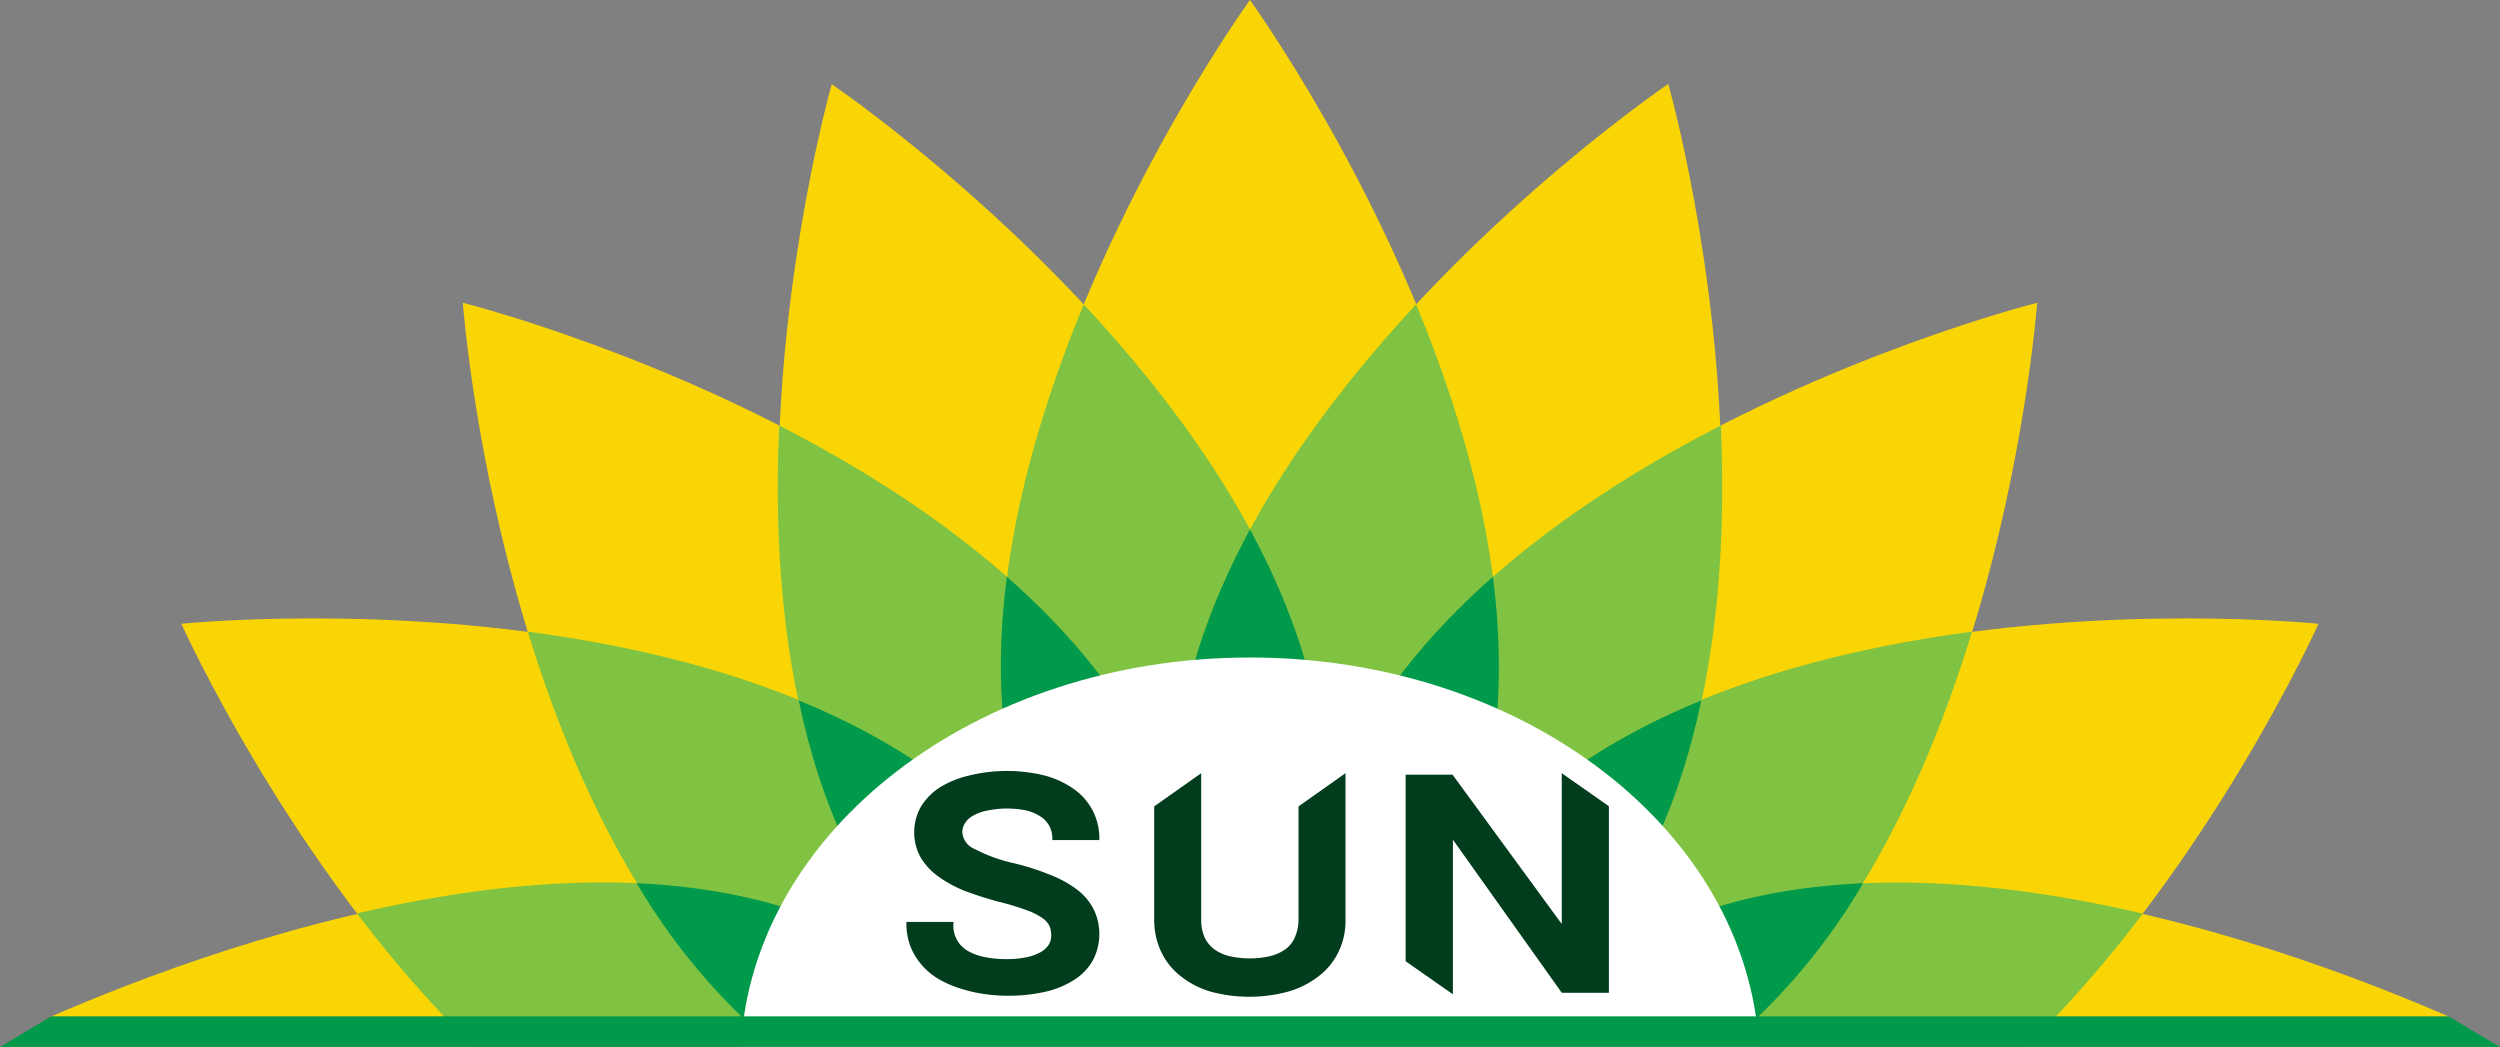 <svg xmlns="http://www.w3.org/2000/svg" viewBox="0 0 171.33 71.78"><rect x="0" y="0" width="171.33" height="71.78" fill="#808080" stroke="none"/><defs><style>.cls-1{fill:#fad506;}.cls-1,.cls-2,.cls-3,.cls-4,.cls-5{fill-rule:evenodd;}.cls-2{fill:#80c342;}.cls-3{fill:#009a4a;}.cls-4{fill:#fff;}.cls-5{fill:#013c1d;stroke:#013c1d;stroke-miterlimit:22.93;stroke-width:0.22px;}</style></defs><g id="Layer_2" data-name="Layer 2"><g id="Layer_1-2" data-name="Layer 1"><path class="cls-1" d="M105.22,71.75v-2c16.81-18,51.32-5,62.58-.09-.23,1.17,1.33,1.8,1.33,1.8s2,0,1.49.3Z"/><path class="cls-1" d="M90,71.75C121,48.83,85.66,0,85.66,0S50.35,48.83,81.35,71.75Z"/><path class="cls-1" d="M85.57,71.75C106.92,39.6,57,5.77,57,5.77S42.72,56,70.55,71.75Z"/><path class="cls-2" d="M85.56,71.75C98,53,86.25,33.71,74.27,20.86,67.6,37,63.57,58.61,81.34,71.75Z"/><path class="cls-1" d="M81.4,71.75c7.55-36.63-49.68-51-49.68-51s2.58,35.78,21.42,51Z"/><path class="cls-2" d="M81.4,71.75c4.34-21-12.68-34.73-28-42.59-.69,15.32,2,34,17.11,42.59Z"/><path class="cls-3" d="M69,39.52c-1.52,11.78.89,23.8,12.38,32.26C84.24,58,78,47.42,69,39.52Z"/><path class="cls-1" d="M76.23,71.75c-7.16-34.85-63.8-29-63.8-29s7.44,16.61,20,29Z"/><path class="cls-2" d="M76.24,71.75c-4-19.56-23.64-26.3-40.07-28.46,3.13,10.19,8.35,21.47,17,28.46Z"/><path class="cls-3" d="M76.22,71.75C73.69,59.42,65,52.18,54.74,48c2,9.64,6.63,18.57,15.8,23.77Z"/><path class="cls-1" d="M66.1,71.75v-2c-16.81-18-51.31-5-62.58-.09.23,1.17-1.32,1.8-1.32,1.8s-2,0-1.5.3Z"/><path class="cls-2" d="M66.1,71.75v-2C55.75,58.62,38.69,59.29,24.47,62.6a86.24,86.24,0,0,0,8,9.15Z"/><path class="cls-3" d="M66.1,71.75v-2c-5.89-6.33-14-8.84-22.46-9.22a43,43,0,0,0,9.51,11.23Z"/><path class="cls-1" d="M85.76,71.75c-21.36-32.15,28.57-66,28.57-66s14.27,50.21-13.56,66Z"/><path class="cls-2" d="M85.77,71.75c-12.45-18.74-.7-38,11.28-50.89C103.73,37,107.76,58.61,90,71.75Z"/><path class="cls-1" d="M89.93,71.75c-7.56-36.63,49.68-51,49.68-51s-2.58,35.78-21.43,51Z"/><path class="cls-2" d="M89.93,71.75c-4.34-21,12.68-34.73,28-42.59.69,15.32-2,34-17.1,42.59Z"/><path class="cls-3" d="M102.31,39.52c1.53,11.78-.88,23.8-12.37,32.26C87.09,58,93.36,47.42,102.31,39.52Z"/><path class="cls-1" d="M95.09,71.75c7.17-34.85,63.8-29,63.8-29s-7.44,16.61-20,29Z"/><path class="cls-2" d="M95.09,71.75c4-19.56,23.63-26.3,40.06-28.46-3.12,10.19-8.34,21.47-17,28.46Z"/><path class="cls-3" d="M95.1,71.75C97.64,59.42,106.36,52.18,116.59,48c-2,9.64-6.64,18.57-15.8,23.77Z"/><path class="cls-2" d="M105.22,71.75v-2c10.36-11.12,27.42-10.45,41.63-7.14a85,85,0,0,1-8,9.15Z"/><path class="cls-3" d="M105.22,71.75v-2c5.9-6.33,14-8.84,22.46-9.22a43,43,0,0,1-9.5,11.23Z"/><path class="cls-3" d="M85.66,71.59c8-12.18,5.81-24.59,0-35.31C79.86,47,77.66,59.41,85.66,71.59Z"/><path class="cls-4" d="M85.66,45.06c18.77,0,34.08,11.84,34.89,26.69H50.77C51.59,56.9,66.9,45.06,85.66,45.06Z"/><polygon class="cls-3" points="85.66 71.75 0 71.75 3.52 69.65 85.66 69.65 167.8 69.65 171.32 71.75 85.66 71.75"/><polygon class="cls-5" points="99.49 53.2 107.14 63.66 107.14 53.2 110.15 55.31 110.15 67.93 107.09 67.93 99.46 57.2 99.46 67.93 96.44 65.82 96.44 53.2 99.49 53.2"/><path class="cls-5" d="M79.21,55.32l3-2.12V63a3.08,3.08,0,0,0,.24,1.28,2.35,2.35,0,0,0,.69.86,3.15,3.15,0,0,0,1.08.49,6.23,6.23,0,0,0,1.42.16,6.34,6.34,0,0,0,1.44-.16,3.07,3.07,0,0,0,1.08-.49,2.06,2.06,0,0,0,.68-.86A3.08,3.08,0,0,0,89.1,63V55.32l3-2.12V63a4.73,4.73,0,0,1-.5,2.25,4.47,4.47,0,0,1-1.37,1.62,6,6,0,0,1-2.05,1,10.09,10.09,0,0,1-5.12,0,5.86,5.86,0,0,1-2-1,4.52,4.52,0,0,1-1.35-1.62A5,5,0,0,1,79.21,63Z"/><path class="cls-5" d="M72.15,64.08a1.61,1.61,0,0,0-.15-.71,1.58,1.58,0,0,0-.57-.59,4.78,4.78,0,0,0-1.13-.54,16.55,16.55,0,0,0-1.84-.55c-.81-.22-1.56-.46-2.26-.72A8.43,8.43,0,0,1,64.4,60a4.36,4.36,0,0,1-1.2-1.27,3.47,3.47,0,0,1,0-3.38,4.07,4.07,0,0,1,1.26-1.29,6.65,6.65,0,0,1,2-.81,10.78,10.78,0,0,1,5.09,0,6.09,6.09,0,0,1,2,.93,4,4,0,0,1,1.24,1.43,4,4,0,0,1,.44,1.85h-3a2,2,0,0,0-.2-.87,1.91,1.91,0,0,0-.61-.69,3.09,3.09,0,0,0-1-.45,6.66,6.66,0,0,0-2.81,0,3.05,3.05,0,0,0-1,.37,1.55,1.55,0,0,0-.58.55,1.24,1.24,0,0,0-.19.67,1.45,1.45,0,0,0,.9,1.24,11.11,11.11,0,0,0,2.78,1,17.11,17.11,0,0,1,2.47.8,7.37,7.37,0,0,1,1.79,1,3.78,3.78,0,0,1,1.08,1.3,3.78,3.78,0,0,1-.07,3.4,3.67,3.67,0,0,1-1.25,1.29,6.05,6.05,0,0,1-1.93.79,11,11,0,0,1-2.53.27A11.59,11.59,0,0,1,67.37,68a9.85,9.85,0,0,1-1.58-.38A7,7,0,0,1,64.38,67a4.63,4.63,0,0,1-1.12-.93,4.5,4.5,0,0,1-.76-1.24,4.22,4.22,0,0,1-.27-1.54h3a2.09,2.09,0,0,0,1.09,2,3.93,3.93,0,0,0,1.21.42,7.62,7.62,0,0,0,1.48.13,6.82,6.82,0,0,0,1.36-.13,3.59,3.59,0,0,0,1-.36,1.73,1.73,0,0,0,.59-.54A1.24,1.24,0,0,0,72.15,64.08Z"/></g></g></svg>